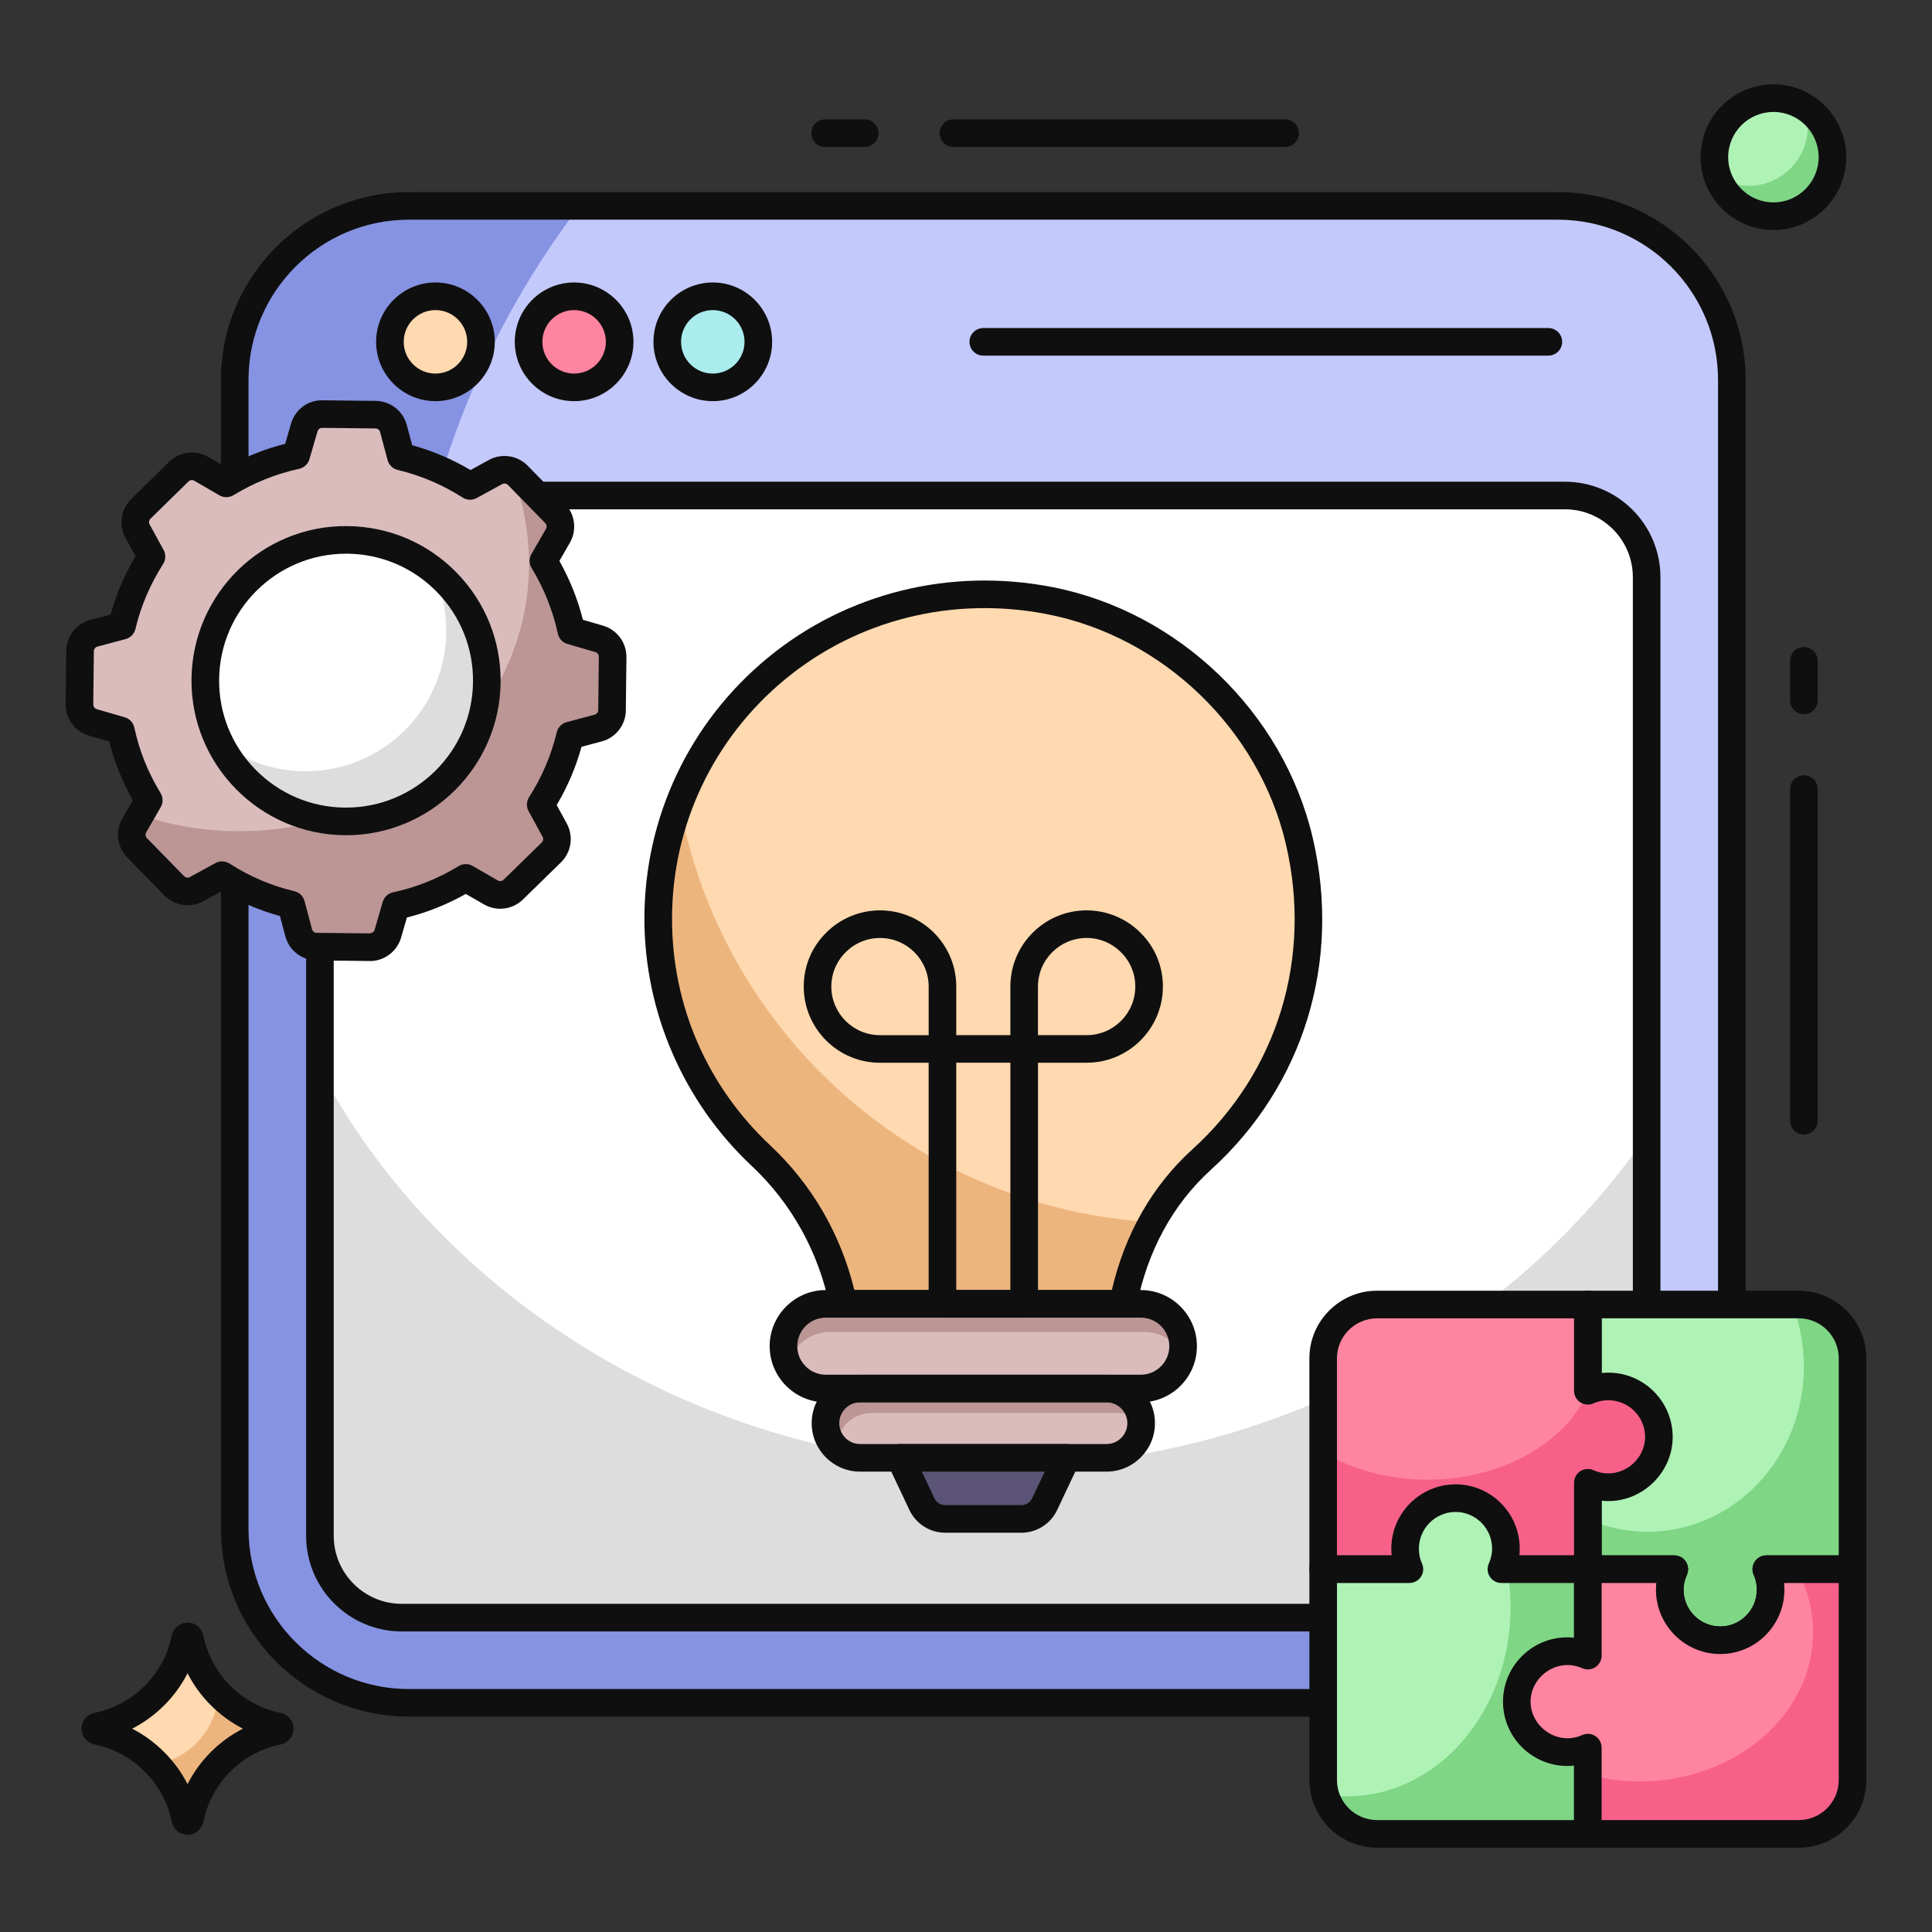 <svg id="Layer_1" enable-background="new 0 0 105 105" viewBox="0 0 105 105" xmlns="http://www.w3.org/2000/svg"><rect x="0" y="0" width="105" height="105" fill="#333333" stroke="none"/><g><g><path d="m94.121 20.643v62.449c0 5.222-4.231 9.453-9.453 9.453h-62.449c-5.222 0-9.462-4.231-9.462-9.453v-62.449c0-5.222 4.24-9.453 9.462-9.453h62.449c5.222 0 9.453 4.231 9.453 9.453z" fill="#c3c9fb"/></g><g><path d="m94.121 76.629v6.462c0 5.222-4.231 9.453-9.453 9.453h-62.449c-5.222 0-9.462-4.231-9.462-9.453v-62.449c0-5.222 4.24-9.453 9.462-9.453h9.287c-6.009 7.87-9.601 17.795-9.601 28.59 0 25.563 20.147 46.284 44.987 46.284 10.231-0 19.674-3.509 27.23-9.434z" fill="#8693e2"/></g><g><path d="m21.835 87.915c-2.447 0-4.448-2.002-4.448-4.448v-52.098c0-2.452 1.988-4.439 4.439-4.439h63.227c2.452 0 4.439 1.988 4.439 4.439v52.107c0 2.452-1.988 4.439-4.439 4.439h-63.218z" fill="#fff"/></g><g><path d="m89.492 61.704v21.776c0 2.444-1.991 4.435-4.435 4.435h-63.227c-2.444 0-4.444-2-4.444-4.444v-25.359c6.388 12.184 20.609 21.572 37.136 21.572 14.86 0 27.859-7.592 34.97-17.98z" fill="#ddd"/></g><g><path d="m84.668 93.295h-62.449c-5.631 0-10.212-4.577-10.212-10.203v-62.449c0-5.626 4.581-10.203 10.212-10.203h62.449c5.626 0 10.203 4.577 10.203 10.203v62.449c0 5.626-4.577 10.203-10.203 10.203zm-62.449-81.355c-4.804 0-8.712 3.904-8.712 8.703v62.449c0 4.799 3.908 8.703 8.712 8.703h62.449c4.799 0 8.703-3.904 8.703-8.703v-62.449c0-4.799-3.904-8.703-8.703-8.703h-62.449z" fill="#0f0f0f"/></g><g><path d="m85.053 88.666h-63.218c-2.866 0-5.198-2.332-5.198-5.198v-52.098c0-2.862 2.328-5.189 5.189-5.189h63.227c2.861 0 5.189 2.328 5.189 5.189v52.107c0 2.862-2.328 5.189-5.189 5.189zm-63.227-60.986c-2.034 0-3.689 1.655-3.689 3.689v52.098c0 2.039 1.659 3.698 3.698 3.698h63.218c2.034 0 3.689-1.655 3.689-3.689v-52.107c0-2.034-1.655-3.689-3.689-3.689z" fill="#0f0f0f"/></g><g><g><g><circle cx="23.666" cy="18.578" fill="#ffd9b0" r="2.475"/></g><g><path d="m23.666 21.802c-1.778 0-3.225-1.447-3.225-3.225s1.447-3.225 3.225-3.225 3.225 1.447 3.225 3.225-1.447 3.225-3.225 3.225zm0-4.949c-.951 0-1.725.774-1.725 1.725s.773 1.725 1.725 1.725 1.725-.774 1.725-1.725-.773-1.725-1.725-1.725z" fill="#0f0f0f"/></g></g><g><circle cx="31.202" cy="18.578" fill="#ff84a0" r="2.475"/><path d="m31.202 21.802c-1.778 0-3.225-1.447-3.225-3.225s1.447-3.225 3.225-3.225 3.225 1.447 3.225 3.225-1.447 3.225-3.225 3.225zm0-4.949c-.951 0-1.725.774-1.725 1.725s.773 1.725 1.725 1.725 1.725-.774 1.725-1.725-.773-1.725-1.725-1.725z" fill="#0f0f0f"/></g><g><g><circle cx="38.739" cy="18.578" fill="#abecef" r="2.475"/></g><g><path d="m38.739 21.802c-1.778 0-3.225-1.447-3.225-3.225s1.447-3.225 3.225-3.225 3.225 1.447 3.225 3.225-1.447 3.225-3.225 3.225zm0-4.949c-.951 0-1.725.774-1.725 1.725s.773 1.725 1.725 1.725 1.725-.774 1.725-1.725-.773-1.725-1.725-1.725z" fill="#0f0f0f"/></g></g></g><g><path d="m84.15 19.328h-30.71c-.414 0-.75-.336-.75-.75s.336-.75.75-.75h30.71c.414 0 .75.336.75.75s-.336.75-.75.75z" fill="#0f0f0f"/></g><g><path d="m46.996 7.987h-2.152c-.414 0-.75-.336-.75-.75s.336-.75.75-.75h2.152c.414 0 .75.336.75.75s-.336.75-.75.75z" fill="#0f0f0f"/></g><g><path d="m69.84 7.987h-18.025c-.414 0-.75-.336-.75-.75s.336-.75.75-.75h18.025c.414 0 .75.336.75.75s-.336.75-.75.75z" fill="#0f0f0f"/></g><g><path d="m98.038 38.818c-.414 0-.75-.336-.75-.75v-2.152c0-.414.336-.75.75-.75s.75.336.75.75v2.152c0 .414-.336.75-.75.75z" fill="#0f0f0f"/></g><g><path d="m98.038 61.661c-.414 0-.75-.336-.75-.75v-18.025c0-.414.336-.75.75-.75s.75.336.75.75v18.025c0 .414-.336.75-.75.75z" fill="#0f0f0f"/></g><g><g><path d="m99.589 8.538c0 1.775-1.436 3.211-3.205 3.211-1.775 0-3.211-1.436-3.211-3.211 0-1.769 1.436-3.205 3.211-3.205 1.769-0 3.205 1.436 3.205 3.205z" fill="#aff2b6"/></g><g><path d="m99.59 8.537c0 1.773-1.439 3.212-3.205 3.212-1.386 0-2.576-.886-3.023-2.121.485.295 1.061.47 1.674.47 1.773 0 3.212-1.439 3.212-3.212 0-.371-.061-.735-.182-1.068.909.561 1.523 1.568 1.523 2.72z" fill="#7fd685"/></g><g><path d="m96.384 12.5c-2.184 0-3.961-1.777-3.961-3.961 0-2.181 1.777-3.955 3.961-3.955 2.181 0 3.955 1.774 3.955 3.955 0 2.184-1.774 3.961-3.955 3.961zm0-6.416c-1.357 0-2.461 1.101-2.461 2.455 0 1.357 1.104 2.461 2.461 2.461 1.354 0 2.455-1.104 2.455-2.461 0-1.354-1.102-2.455-2.455-2.455z" fill="#0f0f0f"/></g></g><g><g><path d="m15.093 94.075c-2.397.494-4.283 2.385-4.776 4.782-.03.143-.22.143-.25 0-.244-1.202-.839-2.272-1.677-3.105-.827-.833-1.897-1.433-3.099-1.677-.143-.03-.143-.22 0-.25 1.202-.244 2.272-.845 3.105-1.677.833-.833 1.428-1.903 1.671-3.105.03-.143.22-.143.25 0 .244 1.201.839 2.272 1.671 3.105.833.833 1.903 1.434 3.105 1.677.143.03.143.22 0 .25z" fill="#ffd9b0"/></g><g><path d="m15.095 94.072c-2.402.493-4.287 2.386-4.78 4.788-.032.137-.218.137-.251 0-.234-1.148-.776-2.176-1.553-2.984 1.86-.34 3.276-1.925 3.356-3.866.032.049.081.097.121.137.833.833 1.901 1.432 3.106 1.674.137.032.137.226-0.0.251z" fill="#edb57e"/></g><g><path d="m10.192 99.714c-.419 0-.772-.289-.859-.704-.21-1.038-.719-1.979-1.471-2.726-.752-.757-1.691-1.266-2.72-1.475-.417-.087-.707-.44-.708-.859-0-.42.289-.773.704-.86 1.031-.209 1.973-.719 2.728-1.473.75-.75 1.257-1.692 1.467-2.724.087-.418.44-.708.86-.708s.772.289.859.704c.21 1.036.717 1.978 1.467 2.728.755.755 1.697 1.264 2.724 1.473.418.088.708.441.708.861-0.0.419-.29.772-.705.858-0 0-0.0 0-.001 0-2.111.435-3.757 2.083-4.193 4.199-.087.416-.44.706-.859.706zm-3.009-5.764c.637.327 1.224.755 1.739 1.274.517.513.944 1.099 1.271 1.738.66-1.296 1.714-2.351 3.009-3.012-.637-.326-1.225-.754-1.743-1.272-.515-.515-.941-1.101-1.266-1.738-.325.636-.751 1.223-1.266 1.738-.518.518-1.105.945-1.743 1.271zm7.91.125h.01zm-.152-.734c-0 0-.001 0-.002 0.0.001-0.0.001-0.0.002-0z" fill="#0f0f0f"/></g></g><g><g><path d="m45.828 70.862h15.206c.577-2.988 1.991-5.773 4.265-7.835 4.524-4.1 6.91-10.525 5.313-17.333-1.537-6.548-6.948-11.756-13.549-13.048-11.347-2.222-21.29 6.372-21.29 17.285 0 5.068 2.145 9.647 5.584 12.876 2.315 2.173 3.848 4.995 4.471 8.055z" fill="#ffd9b0"/></g><g><path d="m62.629 66.424c-.764 1.377-1.295 2.882-1.595 4.439h-15.204c-.629-3.062-2.156-5.884-4.477-8.055-3.436-3.234-5.584-7.808-5.584-12.876 0-2.208.404-4.327 1.16-6.273 2.261 12.441 12.793 22.001 25.699 22.764z" fill="#edb57e"/></g><g><path d="m61.034 71.612h-15.206c-.356 0-.664-.251-.735-.6-.604-2.968-2.074-5.616-4.25-7.658-3.7-3.473-5.821-8.365-5.821-13.423 0-5.505 2.445-10.674 6.707-14.183 4.283-3.526 9.925-4.924 15.477-3.838 6.859 1.343 12.54 6.813 14.135 13.613 1.58 6.734-.491 13.486-5.54 18.06-2.062 1.869-3.456 4.435-4.032 7.421-.068.353-.377.608-.736.608zm-14.604-1.5h13.997c.704-3.049 2.207-5.681 4.369-7.64 4.639-4.203 6.54-10.411 5.087-16.606-1.464-6.236-6.673-11.252-12.963-12.484-5.113-1.001-10.3.284-14.236 3.524-3.915 3.223-6.16 7.97-6.16 13.025 0 4.713 1.899 9.092 5.348 12.329 2.256 2.117 3.824 4.821 4.559 7.852z" fill="#0f0f0f"/></g><g><path d="m64.301 73.163c0 1.271-1.03 2.301-2.301 2.301h-17.118c-1.271 0-2.301-1.03-2.301-2.301 0-1.271 1.03-2.301 2.301-2.301h17.118c1.271 0 2.301 1.03 2.301 2.301z" fill="#dabcbc"/></g><g><path d="m64.298 73.162c0 .165-.015.322-.045.472-.389-.741-1.16-1.243-2.044-1.243h-17.12c-.636 0-1.213.262-1.625.674-.314.314-.531.711-.629 1.16-.165-.322-.254-.681-.254-1.063 0-.636.254-1.213.674-1.624.412-.419.988-.674 1.624-.674h17.12c1.273 0 2.298 1.025 2.298 2.298z" fill="#bc9595"/></g><g><path d="m62.018 77.347c0 1.04-.843 1.883-1.883 1.883h-13.39c-1.04 0-1.883-.843-1.883-1.883 0-1.04.843-1.883 1.883-1.883h13.39c1.04 0 1.883.843 1.883 1.883z" fill="#dabcbc"/></g><g><path d="m62.015 77.294c-.329-.314-.786-.501-1.273-.501h-13.385c-.516 0-.995.21-1.332.554-.345.337-.554.816-.554 1.332v.052c-.374-.344-.606-.838-.606-1.385 0-.517.21-.988.546-1.333.344-.337.816-.546 1.332-.546h13.392c1.025-0 1.849.808 1.879 1.826z" fill="#bc9595"/></g><g><path d="m61.999 76.214h-17.118c-1.683 0-3.051-1.369-3.051-3.051s1.369-3.051 3.051-3.051h17.118c1.683 0 3.051 1.369 3.051 3.051s-1.369 3.051-3.051 3.051zm-17.118-4.603c-.855 0-1.551.696-1.551 1.551s.696 1.551 1.551 1.551h17.118c.855 0 1.551-.696 1.551-1.551s-.696-1.551-1.551-1.551z" fill="#0f0f0f"/></g><g><path d="m60.136 79.98h-13.39c-1.452 0-2.633-1.181-2.633-2.633s1.181-2.633 2.633-2.633h13.39c1.452 0 2.633 1.181 2.633 2.633s-1.181 2.633-2.633 2.633zm-13.39-3.766c-.625 0-1.133.508-1.133 1.133s.508 1.133 1.133 1.133h13.39c.625 0 1.133-.508 1.133-1.133s-.508-1.133-1.133-1.133z" fill="#0f0f0f"/></g><g><path d="m57.964 79.231-1.191 2.521c-.231.488-.722.799-1.262.799h-4.142c-.54 0-1.031-.311-1.262-.8l-1.191-2.521z" fill="#5b5476"/><path d="m55.51 83.301h-4.142c-.826 0-1.587-.482-1.94-1.229l-1.191-2.521c-.11-.232-.093-.505.044-.722.138-.217.377-.349.634-.349h9.049c.257 0 .496.132.634.349.137.217.154.49.044.722l-1.191 2.521c-.353.747-1.114 1.229-1.94 1.229zm-5.412-3.321.686 1.45c.106.225.335.37.584.37h4.142c.249 0 .478-.145.584-.37l.686-1.451h-6.681z" fill="#0f0f0f"/></g><g><g><path d="m51.221 57.758h-3.399c-2.283 0-4.141-1.857-4.141-4.141 0-1.111.434-2.15 1.221-2.927.759-.769 1.826-1.214 2.92-1.214 2.292 0 4.149 1.857 4.149 4.141v3.391c0 .414-.336.75-.75.75zm-3.391-6.781c-.704 0-1.382.282-1.868.775-.506.5-.781 1.16-.781 1.866 0 1.456 1.185 2.641 2.641 2.641h2.649v-2.641c0-1.456-1.185-2.641-2.641-2.641z" fill="#0f0f0f"/></g><g><path d="m59.06 57.758h-3.399c-.414 0-.75-.336-.75-.75v-3.391c0-2.283 1.857-4.141 4.14-4.141 1.104 0 2.17.445 2.936 1.221.78.769 1.214 1.809 1.214 2.919 0 2.283-1.857 4.141-4.141 4.141zm-2.649-1.5h2.649c1.456 0 2.641-1.185 2.641-2.641 0-.706-.275-1.366-.775-1.859-.493-.5-1.17-.782-1.866-.782-1.464 0-2.649 1.185-2.649 2.641z" fill="#0f0f0f"/></g><g><path d="m55.662 71.612h-4.442c-.414 0-.75-.336-.75-.75v-13.855c0-.414.336-.75.75-.75h4.442c.414 0 .75.336.75.75v13.855c0 .414-.336.75-.75.75zm-3.692-1.5h2.942v-12.355h-2.942z" fill="#0f0f0f"/></g></g></g><g><g><path d="m100.68 85.282h-4.687c.156.346.234.714.234 1.116 0 1.518-1.228 2.745-2.734 2.745-1.518 0-2.745-1.228-2.745-2.745 0-.402.089-.77.245-1.116h-4.698v-14.385h11.461c1.618 0 2.924 1.306 2.924 2.924v11.461z" fill="#aff2b6"/></g><g><path d="m100.676 85.287h-4.68c.15.34.23.71.23 1.11 0 1.52-1.23 2.75-2.73 2.75-1.52 0-2.75-1.23-2.75-2.75 0-.4.09-.77.25-1.11h-4.7v-2.71c1 .43 2.09.67 3.24.67 4.7 0 8.5-4.01 8.5-8.97 0-1.19-.22-2.34-.63-3.38h.35c1.62 0 2.92 1.31 2.92 2.92v11.47z" fill="#7fd685"/></g><g><path d="m93.494 89.893c-1.927 0-3.496-1.568-3.496-3.495 0-.123.007-.245.02-.366h-3.723c-.414 0-.75-.336-.75-.75v-14.385c0-.414.336-.75.75-.75h11.461c2.026 0 3.674 1.648 3.674 3.674v11.461c0 .414-.336.75-.75.75h-3.721c.012.12.018.242.018.366 0 1.927-1.563 3.495-3.484 3.495zm-6.448-5.361h3.948c.255 0 .492.129.63.343.138.214.159.483.054.716-.121.267-.179.531-.179.807 0 1.1.895 1.995 1.996 1.995 1.094 0 1.984-.895 1.984-1.995 0-.293-.055-.557-.168-.807-.105-.232-.084-.502.054-.716.138-.214.375-.343.63-.343h3.937v-10.711c0-1.199-.975-2.174-2.174-2.174h-10.711z" fill="#0f0f0f"/></g><g><path d="m90.157 78.096c0 1.507-1.228 2.734-2.745 2.734-.402 0-.77-.089-1.116-.246v4.698h-14.385v-11.461c0-1.618 1.317-2.924 2.935-2.924h11.45v4.687c.346-.156.714-.234 1.116-.234 1.518 0 2.745 1.228 2.745 2.745z" fill="#ff84a0"/></g><g><path d="m90.156 78.097c0 1.51-1.23 2.73-2.74 2.73-.41 0-.77-.09-1.12-.24v4.7h-14.39v-6.37c1.56.94 3.53 1.5 5.67 1.5 4.08 0 7.55-2.03 8.76-4.84.34-.16.69-.23 1.08-.23 1.51 0 2.74 1.23 2.74 2.75z" fill="#f76189"/></g><g><path d="m86.296 86.032h-14.384c-.414 0-.75-.336-.75-.75v-11.461c0-2.026 1.653-3.674 3.685-3.674h11.449c.414 0 .75.336.75.75v3.721c.121-.012.243-.018.366-.018 1.927 0 3.495 1.568 3.495 3.495 0 2.043-1.827 3.69-3.861 3.464v3.722c0 .414-.336.75-.75.75zm-13.634-1.5h12.884v-3.948c0-.255.129-.492.343-.63.214-.138.483-.158.715-.053 1.332.602 2.803-.436 2.803-1.805 0-1.1-.895-1.995-1.995-1.995-.292 0-.557.055-.809.168-.231.105-.501.084-.715-.054-.214-.138-.343-.375-.343-.63v-3.937h-10.699c-1.205 0-2.185.975-2.185 2.174z" fill="#0f0f0f"/></g><g><path d="m86.296 85.282v14.385h-11.45c-1.618 0-2.935-1.306-2.935-2.924v-11.461h4.687c-.156-.346-.234-.714-.234-1.116 0-1.518 1.228-2.745 2.745-2.745 1.506 0 2.734 1.228 2.734 2.745 0 .402-.089.77-.245 1.116z" fill="#aff2b6"/></g><g><path d="m86.296 85.287v14.38h-11.45c-1.35 0-2.48-.9-2.83-2.13.39.06.78.09 1.18.09 4.92 0 8.9-4.6 8.9-10.26 0-.71-.06-1.41-.18-2.08h4.38z" fill="#7fd685"/></g><g><path d="m86.296 100.417h-11.449c-2.032 0-3.685-1.648-3.685-3.674v-11.461c0-.414.336-.75.75-.75h3.721c-.012-.12-.018-.242-.018-.366 0-1.927 1.568-3.495 3.495-3.495 1.921 0 3.484 1.568 3.484 3.495 0 .123-.007.245-.02.366h3.722c.414 0 .75.336.75.75v14.385c0 .414-.336.75-.75.75zm-13.634-14.385v10.711c0 1.199.98 2.174 2.185 2.174h10.699v-12.885h-3.948c-.255 0-.492-.129-.63-.343-.138-.214-.159-.483-.054-.715.121-.267.179-.531.179-.807 0-1.1-.89-1.995-1.984-1.995-1.1 0-1.995.895-1.995 1.995 0 .293.055.557.168.807.105.232.084.501-.054.715-.138.214-.375.343-.63.343z" fill="#0f0f0f"/></g><g><path d="m100.68 85.282v11.461c0 1.618-1.306 2.924-2.924 2.924h-11.461v-4.687c-.346.156-.714.246-1.116.246-1.518 0-2.745-1.239-2.745-2.745 0-1.518 1.228-2.745 2.745-2.745.402 0 .77.089 1.116.245v-4.698h4.698c-.156.346-.245.714-.245 1.116 0 1.518 1.228 2.745 2.745 2.745 1.507 0 2.734-1.228 2.734-2.745 0-.402-.078-.77-.234-1.116z" fill="#ff84a0"/></g><g><path d="m100.676 85.287v11.46c0 1.61-1.3 2.92-2.92 2.92h-11.46v-3.22c.89.24 1.84.37 2.83.37 5.2 0 9.41-3.63 9.41-8.1 0-1.22-.32-2.39-.89-3.43z" fill="#f76189"/></g><g><path d="m97.757 100.417h-11.461c-.414 0-.75-.336-.75-.75v-3.711c-.121.013-.243.02-.366.02-1.927 0-3.495-1.568-3.495-3.495s1.568-3.495 3.495-3.495c.123 0 .245.007.366.02v-3.723c0-.414.336-.75.75-.75h4.698c.255 0 .492.129.63.343.138.214.159.483.054.716-.121.267-.179.531-.179.807 0 1.1.895 1.995 1.996 1.995 1.094 0 1.984-.895 1.984-1.995 0-.293-.055-.557-.168-.807-.105-.232-.084-.502.054-.716.138-.214.375-.343.63-.343h4.687c.414 0 .75.336.75.75v11.461c0 2.026-1.648 3.674-3.674 3.674zm-10.711-1.5h10.711c1.199 0 2.174-.975 2.174-2.174v-10.711h-2.971c.012.12.018.242.018.366 0 1.927-1.563 3.495-3.484 3.495-1.927 0-3.496-1.568-3.496-3.495 0-.123.007-.245.02-.366h-2.973v3.948c0 .255-.129.492-.343.63-.214.138-.484.158-.715.054-1.33-.598-2.803.44-2.803 1.816s1.475 2.417 2.802 1.816c.232-.105.502-.085.716.053.214.138.343.375.343.63v3.937z" fill="#0f0f0f"/></g></g><g><g><path d="m17.52 22.504 2.895.032c.454.005.849.312.966.751l.407 1.524c1.351.324 2.618.87 3.76 1.601l1.383-.758c.398-.218.893-.145 1.21.18l2.027 2.073c.317.324.38.821.153 1.214l-.789 1.366c.705 1.158 1.222 2.437 1.517 3.795l1.515.441c.436.127.734.529.729.983l-.032 2.895c-.005.454-.312.849-.751.966l-1.524.407c-.325 1.351-.87 2.618-1.601 3.755l.759 1.389c.218.398.144.893-.181 1.209l-2.072 2.023c-.325.317-.82.379-1.213.152l-1.367-.789c-1.158.705-2.437 1.228-3.795 1.517l-.441 1.52c-.127.436-.529.735-.983.73l-2.894-.032c-.454-.005-.85-.312-.967-.751l-.408-1.53c-1.351-.319-2.618-.87-3.755-1.601l-1.39.76c-.398.218-.892.144-1.209-.18l-2.023-2.068c-.317-.324-.38-.82-.153-1.212l.79-1.372c-.705-1.152-1.229-2.431-1.517-3.789l-1.52-.441c-.436-.127-.735-.529-.73-.983l.032-2.894c.005-.454.312-.85.751-.967l1.53-.408c.319-1.351.87-2.618 1.601-3.76l-.759-1.384c-.218-.398-.145-.892.179-1.209l2.066-2.025c.325-.318.823-.381 1.216-.152l1.365.792c1.158-.705 2.431-1.229 3.795-1.523l.441-1.515c.127-.436.529-.734.983-.729z" fill="#dabcbc"/></g><g><path d="m33.295 35.702-.03 2.895c-.006.454-.313.849-.755.967l-1.521.407c-.324 1.356-.873 2.618-1.604 3.756l.761 1.391c.218.395.141.89-.183 1.209l-2.07 2.022c-.324.318-.82.377-1.215.153l-1.368-.79c-1.156.708-2.435 1.226-3.791 1.515l-.442 1.521c-.13.436-.531.737-.985.731l-2.895-.035c-.454 0-.849-.307-.967-.749l-.407-1.527c-1.35-.318-2.618-.873-3.756-1.604l-1.386.761c-.401.218-.896.142-1.209-.183l-2.022-2.064c-.318-.324-.383-.82-.153-1.215l.33-.572c1.68.572 3.496.884 5.395.884 8.691 0 15.731-6.509 15.731-14.54 0-1.769-.342-3.467-.973-5.035.136.047.254.124.36.23l2.028 2.075c.318.324.377.82.153 1.215l-.79 1.362c.708 1.161 1.226 2.441 1.515 3.797l1.515.442c.436.124.737.525.731.979z" fill="#bc9595"/></g><g><path d="m20.105 52.229c-.006 0-.013 0-.019 0l-2.895-.032c-.788-.009-1.48-.546-1.683-1.308l-.294-1.105c-1.106-.303-2.168-.756-3.167-1.351l-1.006.55c-.689.378-1.555.248-2.104-.313l-2.023-2.069c-.55-.562-.66-1.43-.267-2.112l.572-.993c-.573-1.011-1.002-2.083-1.281-3.196l-1.098-.319c-.757-.219-1.279-.923-1.271-1.711l.032-2.895c.008-.788.546-1.48 1.309-1.683l1.104-.294c.303-1.105.756-2.168 1.352-3.171l-.549-1.001c-.378-.689-.25-1.555.312-2.105l2.067-2.025c.563-.553 1.434-.662 2.117-.265l.986.573c1.016-.573 2.088-1.004 3.2-1.285l.318-1.094c.22-.756.903-1.287 1.711-1.27l2.896.032c.787.009 1.479.546 1.683 1.307l.294 1.102c1.114.308 2.177.761 3.17 1.35l1.001-.549c.689-.379 1.555-.25 2.106.313l2.027 2.073c.55.563.659 1.431.267 2.113l-.571.989c.567 1.007.996 2.08 1.279 3.199l1.095.319c.756.22 1.278.924 1.27 1.711l-.032 2.896c-.008.787-.546 1.479-1.307 1.683l-1.102.294c-.309 1.115-.762 2.177-1.35 3.166l.55 1.006c.377.69.248 1.556-.315 2.106l-2.072 2.023c-.563.549-1.432.659-2.112.265l-.989-.571c-1.016.573-2.089 1.002-3.2 1.281l-.319 1.098c-.218.75-.913 1.271-1.693 1.271zm-8.034-5.414c.142 0 .282.04.406.119 1.094.704 2.279 1.209 3.521 1.502.27.063.482.27.553.537l.407 1.53c.03.113.133.193.25.194l2.895.032c.108-.015.222-.076.255-.189l.441-1.52c.077-.265.294-.467.564-.524 1.247-.265 2.445-.744 3.561-1.424.234-.142.528-.146.765-.009l1.367.789c.102.059.23.042.314-.04l2.072-2.023c.083-.082.103-.21.046-.313l-.759-1.389c-.131-.241-.121-.535.027-.766.695-1.08 1.2-2.266 1.503-3.524.064-.267.27-.478.536-.549l1.524-.407c.113-.03.193-.133.194-.25l.032-2.896c.001-.117-.076-.222-.189-.255l-1.515-.441c-.264-.077-.465-.292-.523-.561-.273-1.261-.753-2.46-1.425-3.564-.143-.234-.146-.528-.009-.765l.789-1.366c.058-.101.042-.231-.04-.315l-2.027-2.072c-.082-.083-.211-.102-.313-.047l-1.384.759c-.24.131-.533.122-.765-.026-1.087-.696-2.275-1.201-3.531-1.503-.268-.064-.479-.27-.549-.536l-.407-1.524c-.03-.113-.133-.193-.25-.194l-2.896-.032c-.001 0-.002 0-.002 0-.116 0-.22.077-.252.189l-.441 1.515c-.077.265-.293.466-.562.524-1.248.269-2.447.75-3.563 1.43-.235.142-.529.146-.767.008l-1.365-.792c-.102-.059-.23-.043-.314.039l-2.067 2.025c-.083.082-.103.21-.046.313l.759 1.384c.132.24.122.534-.026.765-.705 1.101-1.21 2.288-1.503 3.528-.063.269-.27.481-.537.552l-1.529.408c-.114.03-.194.133-.195.25l-.032 2.895c-.001.117.077.222.189.255l1.52.441c.266.077.467.294.524.564.266 1.249.745 2.445 1.423 3.553.144.234.147.528.01.766l-.79 1.372c-.059.101-.042.23.04.314l2.022 2.068c.082.083.211.103.313.046l1.39-.76c.112-.062.236-.092.36-.092z" fill="#0f0f0f"/></g><g><circle cx="18.807" cy="36.992" fill="#fff" r="7.65"/></g><g><path d="m26.458 37.076c-.046 4.223-3.509 7.612-7.737 7.566-3.009-.033-5.591-1.799-6.81-4.339 1.275.997 2.87 1.595 4.608 1.613 4.223.046 7.686-3.338 7.732-7.561.014-1.219-.26-2.373-.751-3.403 1.822 1.419 2.985 3.639 2.958 6.124z" fill="#ddd"/></g><g><path d="m18.809 45.392c-.032 0-.063-0-.095-0-4.631-.052-8.357-3.861-8.306-8.493.051-4.632 3.853-8.372 8.493-8.306 2.244.025 4.343.922 5.912 2.526 1.569 1.604 2.419 3.723 2.394 5.967-.051 4.6-3.81 8.307-8.398 8.307zm-.002-15.3c-3.77 0-6.856 3.045-6.898 6.823-.021 1.843.678 3.583 1.967 4.901 1.289 1.318 3.013 2.054 4.856 2.075.026 0.0.052 0.0.078 0 3.77 0 6.856-3.045 6.898-6.823.021-1.843-.678-3.584-1.967-4.901-1.289-1.318-3.013-2.054-4.856-2.075-.026-0-.052-0-.078-0z" fill="#0f0f0f"/></g></g></g></svg>